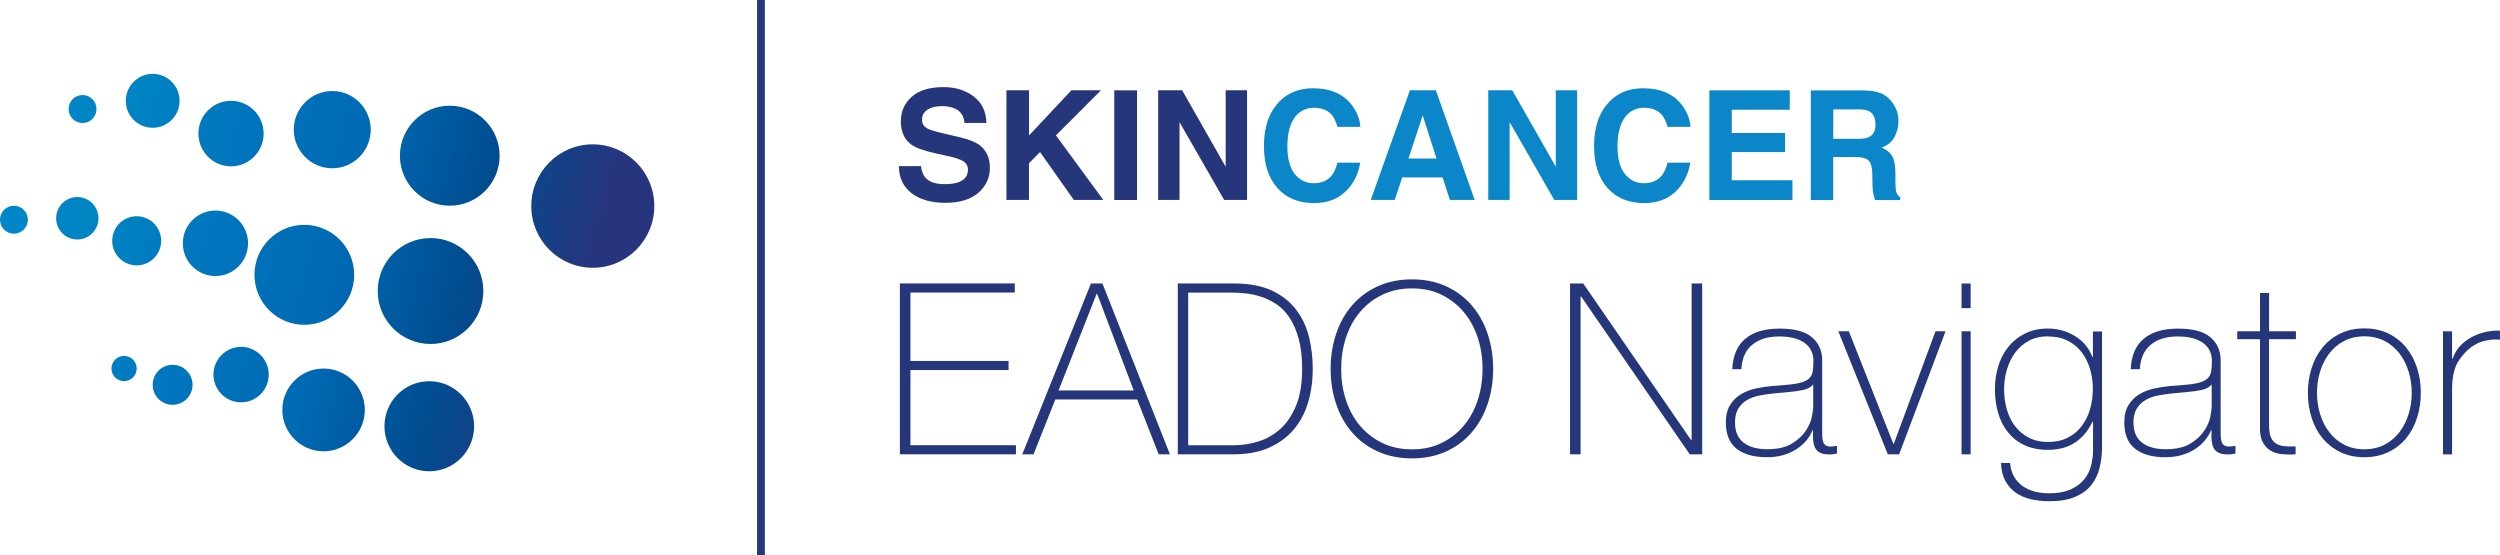 <?xml version="1.0" encoding="UTF-8"?>
<svg id="Layer_2" data-name="Layer 2" xmlns="http://www.w3.org/2000/svg" xmlns:xlink="http://www.w3.org/1999/xlink" viewBox="0 0 362.52 80.55">
  <defs>
    <clipPath id="clippath">
      <path d="M55.75,61.81c0,3.6,2.91,6.53,6.5,6.53s6.5-2.92,6.5-6.53-2.91-6.53-6.5-6.53-6.5,2.92-6.5,6.53M40.94,59.44c0,3.32,2.68,6,5.98,6s5.98-2.69,5.98-6-2.68-6-5.98-6-5.98,2.69-5.98,6M22.14,55.8c0,1.6,1.29,2.9,2.89,2.9s2.89-1.3,2.89-2.9-1.29-2.9-2.89-2.9-2.89,1.3-2.89,2.9M16.16,53.44c0,1.01.82,1.83,1.83,1.83s1.83-.82,1.83-1.83-.82-1.83-1.83-1.83-1.83.82-1.83,1.83M30.95,54.32c0,2.22,1.8,4.02,4.01,4.02s4.01-1.8,4.01-4.02-1.8-4.02-4.01-4.02-4.01,1.8-4.01,4.02M54.77,42.2c0,4.24,3.43,7.68,7.66,7.68s7.66-3.44,7.66-7.68-3.43-7.68-7.66-7.68-7.66,3.44-7.66,7.68M36.9,39.85c0,4.01,3.24,7.25,7.23,7.25s7.23-3.25,7.23-7.25-3.24-7.25-7.23-7.25-7.23,3.25-7.23,7.25M16.27,34.92c0,1.96,1.59,3.56,3.55,3.56s3.55-1.59,3.55-3.56-1.59-3.56-3.55-3.56-3.55,1.59-3.55,3.56M26.51,35.28c0,2.62,2.12,4.75,4.73,4.75s4.73-2.13,4.73-4.75-2.12-4.75-4.73-4.75-4.73,2.12-4.73,4.75M0,31.86c0,1.12.91,2.03,2.02,2.03s2.02-.91,2.02-2.03-.9-2.03-2.02-2.03-2.02.91-2.02,2.03M8.14,31.65c0,1.7,1.38,3.08,3.07,3.08s3.07-1.38,3.07-3.08-1.38-3.08-3.07-3.08-3.07,1.38-3.07,3.08M77.04,29.88c0,4.94,3.99,8.95,8.92,8.95s8.92-4.01,8.92-8.95-3.99-8.95-8.92-8.95-8.92,4.01-8.92,8.95M57.99,22.58c0,4,3.24,7.25,7.23,7.25s7.23-3.25,7.23-7.25-3.24-7.25-7.23-7.25-7.23,3.25-7.23,7.25M28.77,19.37c0,2.62,2.12,4.75,4.73,4.75s4.73-2.13,4.73-4.75-2.12-4.75-4.73-4.75-4.73,2.12-4.73,4.75M9.95,15.81c0,1.12.9,2.03,2.02,2.03s2.02-.91,2.02-2.03-.9-2.03-2.02-2.03-2.02.91-2.02,2.03M42.6,18.8c0,3.09,2.5,5.6,5.58,5.6s5.58-2.51,5.58-5.6-2.5-5.6-5.58-5.6-5.58,2.51-5.58,5.6M22.14,10.71c-2.15,0-3.9,1.75-3.9,3.91s1.74,3.91,3.9,3.91,3.9-1.75,3.9-3.91-1.74-3.91-3.9-3.91Z" style="fill: none;"/>
    </clipPath>
    <linearGradient id="Unbenannter_Verlauf_2" data-name="Unbenannter Verlauf 2" x1="-40.74" y1="-1307.24" x2="-39.69" y2="-1307.24" gradientTransform="translate(112853.95 3501.81) rotate(90) scale(86.29 -86.29)" gradientUnits="userSpaceOnUse">
      <stop offset="0" stop-color="#0087cc"/>
      <stop offset="0" stop-color="#0087cc"/>
      <stop offset=".2" stop-color="#0085c3"/>
      <stop offset=".4" stop-color="#0075bd"/>
      <stop offset=".6" stop-color="#006ab4"/>
      <stop offset=".8" stop-color="#004d90"/>
      <stop offset="1" stop-color="#27357e"/>
    </linearGradient>
  </defs>
  <g id="Ebene_3" data-name="Ebene 3">
    <g>
      <g>
        <path d="M133.55,24.09c.1.73.3,1.27.61,1.63.55.66,1.49.98,2.83.98.8,0,1.45-.09,1.95-.26.95-.33,1.42-.95,1.42-1.85,0-.52-.23-.93-.7-1.22-.46-.28-1.2-.53-2.21-.74l-1.72-.38c-1.69-.37-2.86-.78-3.49-1.22-1.07-.73-1.61-1.88-1.61-3.44,0-1.42.52-2.61,1.57-3.55,1.05-.94,2.59-1.41,4.62-1.41,1.7,0,3.14.44,4.34,1.33,1.2.89,1.83,2.18,1.88,3.87h-3.19c-.06-.96-.49-1.64-1.28-2.04-.53-.27-1.19-.4-1.98-.4-.88,0-1.58.17-2.1.52-.52.34-.79.83-.79,1.45,0,.57.26.99.77,1.27.33.19,1.04.41,2.11.66l2.79.66c1.22.29,2.14.67,2.75,1.15.95.75,1.42,1.83,1.42,3.25s-.56,2.66-1.69,3.62c-1.12.96-2.71,1.44-4.76,1.44s-3.74-.47-4.94-1.42c-1.2-.95-1.8-2.25-1.8-3.9h3.17Z" style="fill: #26367b;"/>
        <path d="M145.95,13.09h3.27v6.55l6.14-6.55h4.29l-6.53,6.54,6.86,9.36h-4.27l-4.9-6.94-1.6,1.62v5.32h-3.27v-15.9Z" style="fill: #26367b;"/>
        <path d="M164.88,29h-3.3v-15.9h3.3v15.9Z" style="fill: #26367b;"/>
        <path d="M167.94,13.09h3.48l6.31,11.09v-11.09h3.1v15.9h-3.32l-6.47-11.28v11.28h-3.1v-15.9Z" style="fill: #26367b;"/>
        <path d="M185.47,14.76c1.28-1.31,2.91-1.96,4.89-1.96,2.65,0,4.58.88,5.81,2.63.68.99,1.04,1.97,1.09,2.97h-3.32c-.21-.76-.48-1.34-.81-1.73-.59-.69-1.47-1.04-2.63-1.04s-2.12.49-2.8,1.46c-.68.98-1.02,2.35-1.02,4.14s.36,3.12,1.08,4.01c.72.89,1.64,1.33,2.75,1.33s2.01-.38,2.61-1.14c.33-.41.61-1.03.82-1.84h3.3c-.29,1.73-1.01,3.14-2.18,4.23-1.17,1.09-2.67,1.63-4.5,1.63-2.26,0-4.04-.73-5.34-2.2-1.3-1.47-1.94-3.5-1.94-6.06,0-2.78.74-4.92,2.21-6.42Z" style="fill: #0b87c9;"/>
        <path d="M204.45,13.09h3.76l5.63,15.9h-3.6l-1.05-3.27h-5.86l-1.08,3.27h-3.48l5.68-15.9ZM204.24,22.99h4.07l-2.01-6.26-2.06,6.26Z" style="fill: #0b87c9;"/>
        <path d="M215.81,13.09h3.48l6.31,11.09v-11.09h3.1v15.9h-3.32l-6.47-11.28v11.28h-3.1v-15.9Z" style="fill: #0b87c9;"/>
        <path d="M233.34,14.76c1.28-1.31,2.91-1.96,4.89-1.96,2.65,0,4.58.88,5.81,2.63.68.99,1.04,1.97,1.09,2.97h-3.32c-.21-.76-.48-1.34-.81-1.73-.59-.69-1.47-1.04-2.63-1.04s-2.12.49-2.8,1.46c-.68.98-1.02,2.35-1.02,4.14s.36,3.12,1.08,4.01c.72.89,1.64,1.33,2.75,1.33s2.01-.38,2.61-1.14c.33-.41.61-1.03.82-1.84h3.3c-.29,1.73-1.01,3.14-2.18,4.23-1.17,1.09-2.67,1.63-4.5,1.63-2.26,0-4.04-.73-5.34-2.2-1.3-1.47-1.94-3.5-1.94-6.06,0-2.78.74-4.92,2.21-6.42Z" style="fill: #0b87c9;"/>
        <path d="M259.54,15.91h-8.42v3.38h7.73v2.76h-7.73v4.09h8.8v2.86h-12.05v-15.9h11.66v2.82Z" style="fill: #0b87c9;"/>
        <path d="M272.71,13.5c.58.25,1.08.62,1.49,1.11.34.4.6.85.8,1.34s.29,1.05.29,1.67c0,.76-.19,1.5-.57,2.23-.38.73-1.01,1.25-1.89,1.55.73.29,1.25.71,1.56,1.26s.46,1.37.46,2.49v1.07c0,.73.03,1.22.09,1.48.09.41.29.71.61.91v.4h-3.67c-.1-.35-.17-.64-.22-.85-.09-.45-.13-.9-.14-1.37l-.02-1.48c-.01-1.01-.19-1.69-.53-2.03-.34-.34-.97-.51-1.89-.51h-3.25v6.24h-3.25v-15.9h7.61c1.09.02,1.92.16,2.51.41ZM265.84,15.86v4.27h3.58c.71,0,1.24-.09,1.6-.26.63-.3.94-.9.94-1.79,0-.96-.3-1.61-.91-1.94-.34-.19-.85-.28-1.54-.28h-3.67Z" style="fill: #0b87c9;"/>
      </g>
      <g>
        <path d="M227.67,41.1h1.91l15.65,22.73h.07v-22.73h1.53v24.78h-1.8l-15.76-22.9h-.07v22.9h-1.53v-24.78Z" style="fill: #26367b;"/>
        <path d="M262.93,62.34h-.07c-.21.53-.51,1.04-.9,1.51-.39.47-.87.9-1.44,1.27-.57.37-1.21.66-1.93.87-.72.21-1.5.31-2.36.31-1.9,0-3.37-.41-4.41-1.23s-1.56-2.09-1.56-3.8c0-1.04.21-1.89.62-2.55.42-.66.94-1.18,1.58-1.56.64-.38,1.34-.65,2.12-.82s1.52-.28,2.24-.35l2.05-.17c.95-.07,1.69-.18,2.24-.33s.95-.36,1.23-.62c.28-.27.45-.61.52-1.02s.1-.94.1-1.56c0-.49-.09-.94-.28-1.35-.19-.42-.47-.79-.87-1.11-.39-.32-.9-.58-1.53-.76-.62-.18-1.39-.28-2.29-.28-1.6,0-2.89.39-3.87,1.18-.98.79-1.52,1.98-1.61,3.57h-1.32c.09-1.97.72-3.44,1.89-4.42,1.17-.98,2.83-1.47,4.98-1.47s3.72.42,4.7,1.27c.98.84,1.47,1.95,1.47,3.31v10.38c0,.25,0,.51.02.76s.05.49.12.69c.07.21.19.38.35.5.16.13.39.19.69.19.23,0,.56-.03.97-.1v1.11c-.35.09-.71.14-1.08.14-.53,0-.95-.07-1.27-.21s-.55-.32-.71-.56c-.16-.23-.27-.5-.33-.82-.06-.31-.09-.65-.09-1.02v-.94ZM262.93,55.75c-.32.39-.82.66-1.47.8-.66.14-1.39.24-2.2.31l-2.22.21c-.65.07-1.3.17-1.94.29-.65.13-1.23.34-1.75.64-.52.3-.94.71-1.27,1.23s-.49,1.2-.49,2.03c0,1.32.42,2.3,1.25,2.93.83.64,1.98.95,3.44.95s2.69-.27,3.57-.82c.88-.54,1.55-1.17,2.01-1.87s.76-1.39.88-2.05.19-1.1.19-1.34v-3.33Z" style="fill: #26367b;"/>
        <path d="M275.38,65.88h-1.63l-7.18-17.84h1.53l6.45,16.31h.07l6.04-16.31h1.46l-6.73,17.84Z" style="fill: #26367b;"/>
        <path d="M284.44,44.68v-3.57h1.32v3.57h-1.32ZM284.44,65.88v-17.84h1.32v17.84h-1.32Z" style="fill: #26367b;"/>
        <path d="M304.81,48.04v16.9c0,.99-.12,1.96-.35,2.9-.23.94-.63,1.76-1.19,2.48-.57.72-1.34,1.29-2.34,1.72-.99.43-2.25.64-3.77.64-.95,0-1.83-.1-2.67-.29-.83-.2-1.56-.51-2.18-.94-.62-.43-1.12-1-1.51-1.7s-.59-1.58-.64-2.62h1.32c.07.79.27,1.46.59,2.01.32.56.75,1.01,1.27,1.37.52.36,1.1.62,1.75.78.65.16,1.34.24,2.08.24,1.23,0,2.25-.19,3.07-.55.82-.37,1.48-.85,1.96-1.44.49-.59.83-1.26,1.02-2.01s.29-1.51.29-2.27v-4.09h-.1c-.62,1.32-1.47,2.33-2.54,3.02-1.07.69-2.37,1.04-3.9,1.04-1.32,0-2.45-.23-3.41-.68-.96-.45-1.75-1.08-2.39-1.87s-1.11-1.73-1.42-2.79c-.31-1.06-.47-2.22-.47-3.47,0-1.18.17-2.3.5-3.37.33-1.06.83-2,1.47-2.79s1.45-1.43,2.41-1.91c.96-.47,2.06-.71,3.31-.71,1.41,0,2.71.36,3.9,1.08s2.04,1.73,2.55,3.05h.07v-3.71h1.28ZM297,48.77c-1.09,0-2.03.22-2.83.66-.8.44-1.46,1.02-1.98,1.74s-.91,1.53-1.18,2.45c-.27.91-.4,1.85-.4,2.79,0,1.04.13,2.03.4,2.97.27.94.67,1.75,1.21,2.45.54.69,1.21,1.24,2.01,1.65.8.41,1.72.61,2.76.61s2.04-.21,2.85-.62c.81-.42,1.49-.98,2.03-1.7.54-.72.95-1.53,1.21-2.45s.4-1.88.4-2.9-.13-1.96-.4-2.88c-.27-.92-.67-1.74-1.21-2.45-.54-.71-1.22-1.27-2.03-1.68-.81-.42-1.76-.62-2.85-.62Z" style="fill: #26367b;"/>
        <path d="M320.71,62.34h-.07c-.21.53-.51,1.04-.9,1.51-.39.47-.87.9-1.44,1.27-.57.37-1.21.66-1.93.87-.72.21-1.5.31-2.36.31-1.9,0-3.37-.41-4.41-1.23s-1.56-2.09-1.56-3.8c0-1.04.21-1.89.62-2.55.42-.66.94-1.18,1.58-1.56.64-.38,1.34-.65,2.12-.82s1.52-.28,2.24-.35l2.05-.17c.95-.07,1.69-.18,2.24-.33s.95-.36,1.23-.62c.28-.27.45-.61.52-1.02s.1-.94.1-1.56c0-.49-.09-.94-.28-1.35-.19-.42-.47-.79-.87-1.11-.39-.32-.9-.58-1.53-.76-.62-.18-1.39-.28-2.29-.28-1.6,0-2.89.39-3.87,1.18-.98.79-1.52,1.98-1.61,3.57h-1.32c.09-1.97.72-3.44,1.89-4.42,1.17-.98,2.83-1.47,4.98-1.47s3.72.42,4.7,1.27c.98.84,1.47,1.95,1.47,3.31v10.38c0,.25,0,.51.02.76s.05.49.12.69c.07.21.19.38.35.5.16.13.39.19.69.19.23,0,.56-.03.97-.1v1.11c-.35.09-.71.14-1.08.14-.53,0-.95-.07-1.27-.21s-.55-.32-.71-.56c-.16-.23-.27-.5-.33-.82-.06-.31-.09-.65-.09-1.02v-.94ZM320.71,55.75c-.32.39-.82.66-1.47.8-.66.14-1.39.24-2.2.31l-2.22.21c-.65.07-1.3.17-1.94.29-.65.13-1.23.34-1.75.64-.52.3-.94.71-1.27,1.23s-.49,1.2-.49,2.03c0,1.32.42,2.3,1.25,2.93.83.64,1.98.95,3.44.95s2.69-.27,3.57-.82c.88-.54,1.55-1.17,2.01-1.87s.76-1.39.88-2.05.19-1.1.19-1.34v-3.33Z" style="fill: #26367b;"/>
        <path d="M332.92,49.19h-3.89v12.46c0,.72.08,1.28.24,1.7.16.42.41.73.75.95.33.22.74.35,1.21.4.47.05,1.02.06,1.65.03v1.15c-.67.05-1.33.04-1.96-.02-.64-.06-1.2-.23-1.68-.52-.49-.29-.87-.72-1.16-1.3s-.41-1.38-.36-2.39v-12.46h-3.3v-1.15h3.3v-5.55h1.32v5.55h3.89v1.15Z" style="fill: #26367b;"/>
        <path d="M334.66,56.96c0-1.27.18-2.47.54-3.59.36-1.12.88-2.11,1.58-2.97.69-.86,1.55-1.53,2.57-2.03,1.02-.5,2.19-.75,3.5-.75s2.49.25,3.5.75c1.02.5,1.87,1.17,2.57,2.03.69.86,1.22,1.84,1.58,2.97.36,1.12.54,2.32.54,3.59s-.18,2.48-.54,3.61c-.36,1.13-.88,2.12-1.58,2.97-.69.84-1.55,1.52-2.57,2.01-1.02.5-2.19.75-3.5.75s-2.49-.25-3.5-.75c-1.02-.5-1.87-1.17-2.57-2.01-.69-.84-1.22-1.83-1.58-2.97-.36-1.13-.54-2.34-.54-3.61ZM335.98,56.96c0,1.06.15,2.09.45,3.07.3.98.74,1.86,1.32,2.62.58.76,1.29,1.37,2.15,1.82.86.45,1.84.68,2.95.68s2.09-.23,2.95-.68c.86-.45,1.57-1.06,2.15-1.82s1.02-1.64,1.32-2.62c.3-.98.45-2.01.45-3.07s-.15-2.09-.45-3.07c-.3-.98-.74-1.86-1.32-2.62-.58-.76-1.3-1.37-2.15-1.82-.86-.45-1.84-.68-2.95-.68s-2.09.23-2.95.68c-.86.45-1.57,1.06-2.15,1.82-.58.76-1.02,1.64-1.32,2.62-.3.98-.45,2.01-.45,3.07Z" style="fill: #26367b;"/>
        <path d="M355.58,52h.1c.16-.58.46-1.12.88-1.63.43-.51.95-.95,1.56-1.32s1.3-.65,2.05-.85c.75-.2,1.53-.28,2.34-.26v1.32c-.69-.09-1.49-.02-2.38.21-.89.23-1.74.74-2.55,1.53-.32.35-.61.68-.85,1.01s-.45.68-.61,1.08c-.16.39-.29.83-.38,1.32-.09.49-.15,1.06-.17,1.73v9.75h-1.32v-17.84h1.32v3.96Z" style="fill: #26367b;"/>
      </g>
      <g>
        <path d="M130.49,41.1h16.66v1.32h-15.13v9.92h14.23v1.32h-14.23v10.9h15.3v1.32h-16.83v-24.78Z" style="fill: #26367b;"/>
        <path d="M158.19,41.1h1.67l9.79,24.78h-1.63l-3.12-7.95h-11.87l-3.16,7.95h-1.63l9.96-24.78ZM164.4,56.62l-5.31-14.02h-.07l-5.52,14.02h10.9Z" style="fill: #26367b;"/>
        <path d="M170.78,41.1h8.12c2.22,0,4.07.35,5.54,1.04,1.47.69,2.64,1.62,3.52,2.78.88,1.16,1.5,2.48,1.86,3.96.36,1.48.54,3.01.54,4.58,0,1.76-.23,3.4-.68,4.91-.45,1.52-1.15,2.83-2.1,3.94s-2.15,1.98-3.59,2.62-3.16.95-5.15.95h-8.05v-24.78ZM178.97,64.56c1.16,0,2.32-.18,3.49-.54,1.17-.36,2.23-.96,3.17-1.8.95-.84,1.72-1.98,2.31-3.4s.88-3.21.88-5.36c0-1.69-.17-3.13-.5-4.34-.33-1.2-.78-2.21-1.32-3.04-.54-.82-1.17-1.47-1.87-1.94-.71-.47-1.43-.84-2.19-1.09-.75-.25-1.5-.42-2.26-.5s-1.43-.12-2.03-.12h-6.35v22.14h6.66Z" style="fill: #26367b;"/>
        <path d="M216.52,53.49c0,1.8-.27,3.5-.8,5.08s-1.3,2.96-2.31,4.13c-1.01,1.17-2.24,2.09-3.7,2.76-1.46.67-3.11,1.01-4.96,1.01s-3.51-.34-4.98-1.01c-1.47-.67-2.71-1.59-3.71-2.76-1.01-1.17-1.78-2.54-2.31-4.13s-.8-3.28-.8-5.08.27-3.5.8-5.08,1.3-2.96,2.31-4.13c1.01-1.17,2.24-2.09,3.71-2.76,1.47-.67,3.13-1.01,4.98-1.01s3.5.34,4.96,1.01c1.46.67,2.69,1.59,3.7,2.76,1.01,1.17,1.78,2.54,2.31,4.13s.8,3.28.8,5.08ZM194.48,53.49c0,1.6.23,3.1.69,4.51.46,1.41,1.13,2.64,2.01,3.7.88,1.05,1.96,1.89,3.23,2.52,1.27.62,2.72.94,4.34.94s3.06-.31,4.32-.94c1.26-.62,2.33-1.46,3.21-2.52s1.55-2.28,2.01-3.7c.46-1.41.69-2.92.69-4.51s-.23-3.1-.69-4.51-1.13-2.64-2.01-3.7c-.88-1.05-1.95-1.89-3.21-2.52s-2.7-.94-4.32-.94-3.07.31-4.34.94c-1.27.62-2.35,1.46-3.23,2.52-.88,1.05-1.55,2.29-2.01,3.7s-.69,2.92-.69,4.51Z" style="fill: #26367b;"/>
      </g>
      <g style="clip-path: url(#clippath);">
        <rect x="7.6" y="-13.65" width="79.68" height="106.34" transform="translate(-2.77 75.47) rotate(-75.4)" style="fill: url(#Unbenannter_Verlauf_2);"/>
      </g>
      <rect x="109.78" width="1.13" height="80.55" style="fill: #26367b;"/>
    </g>
  </g>
</svg>